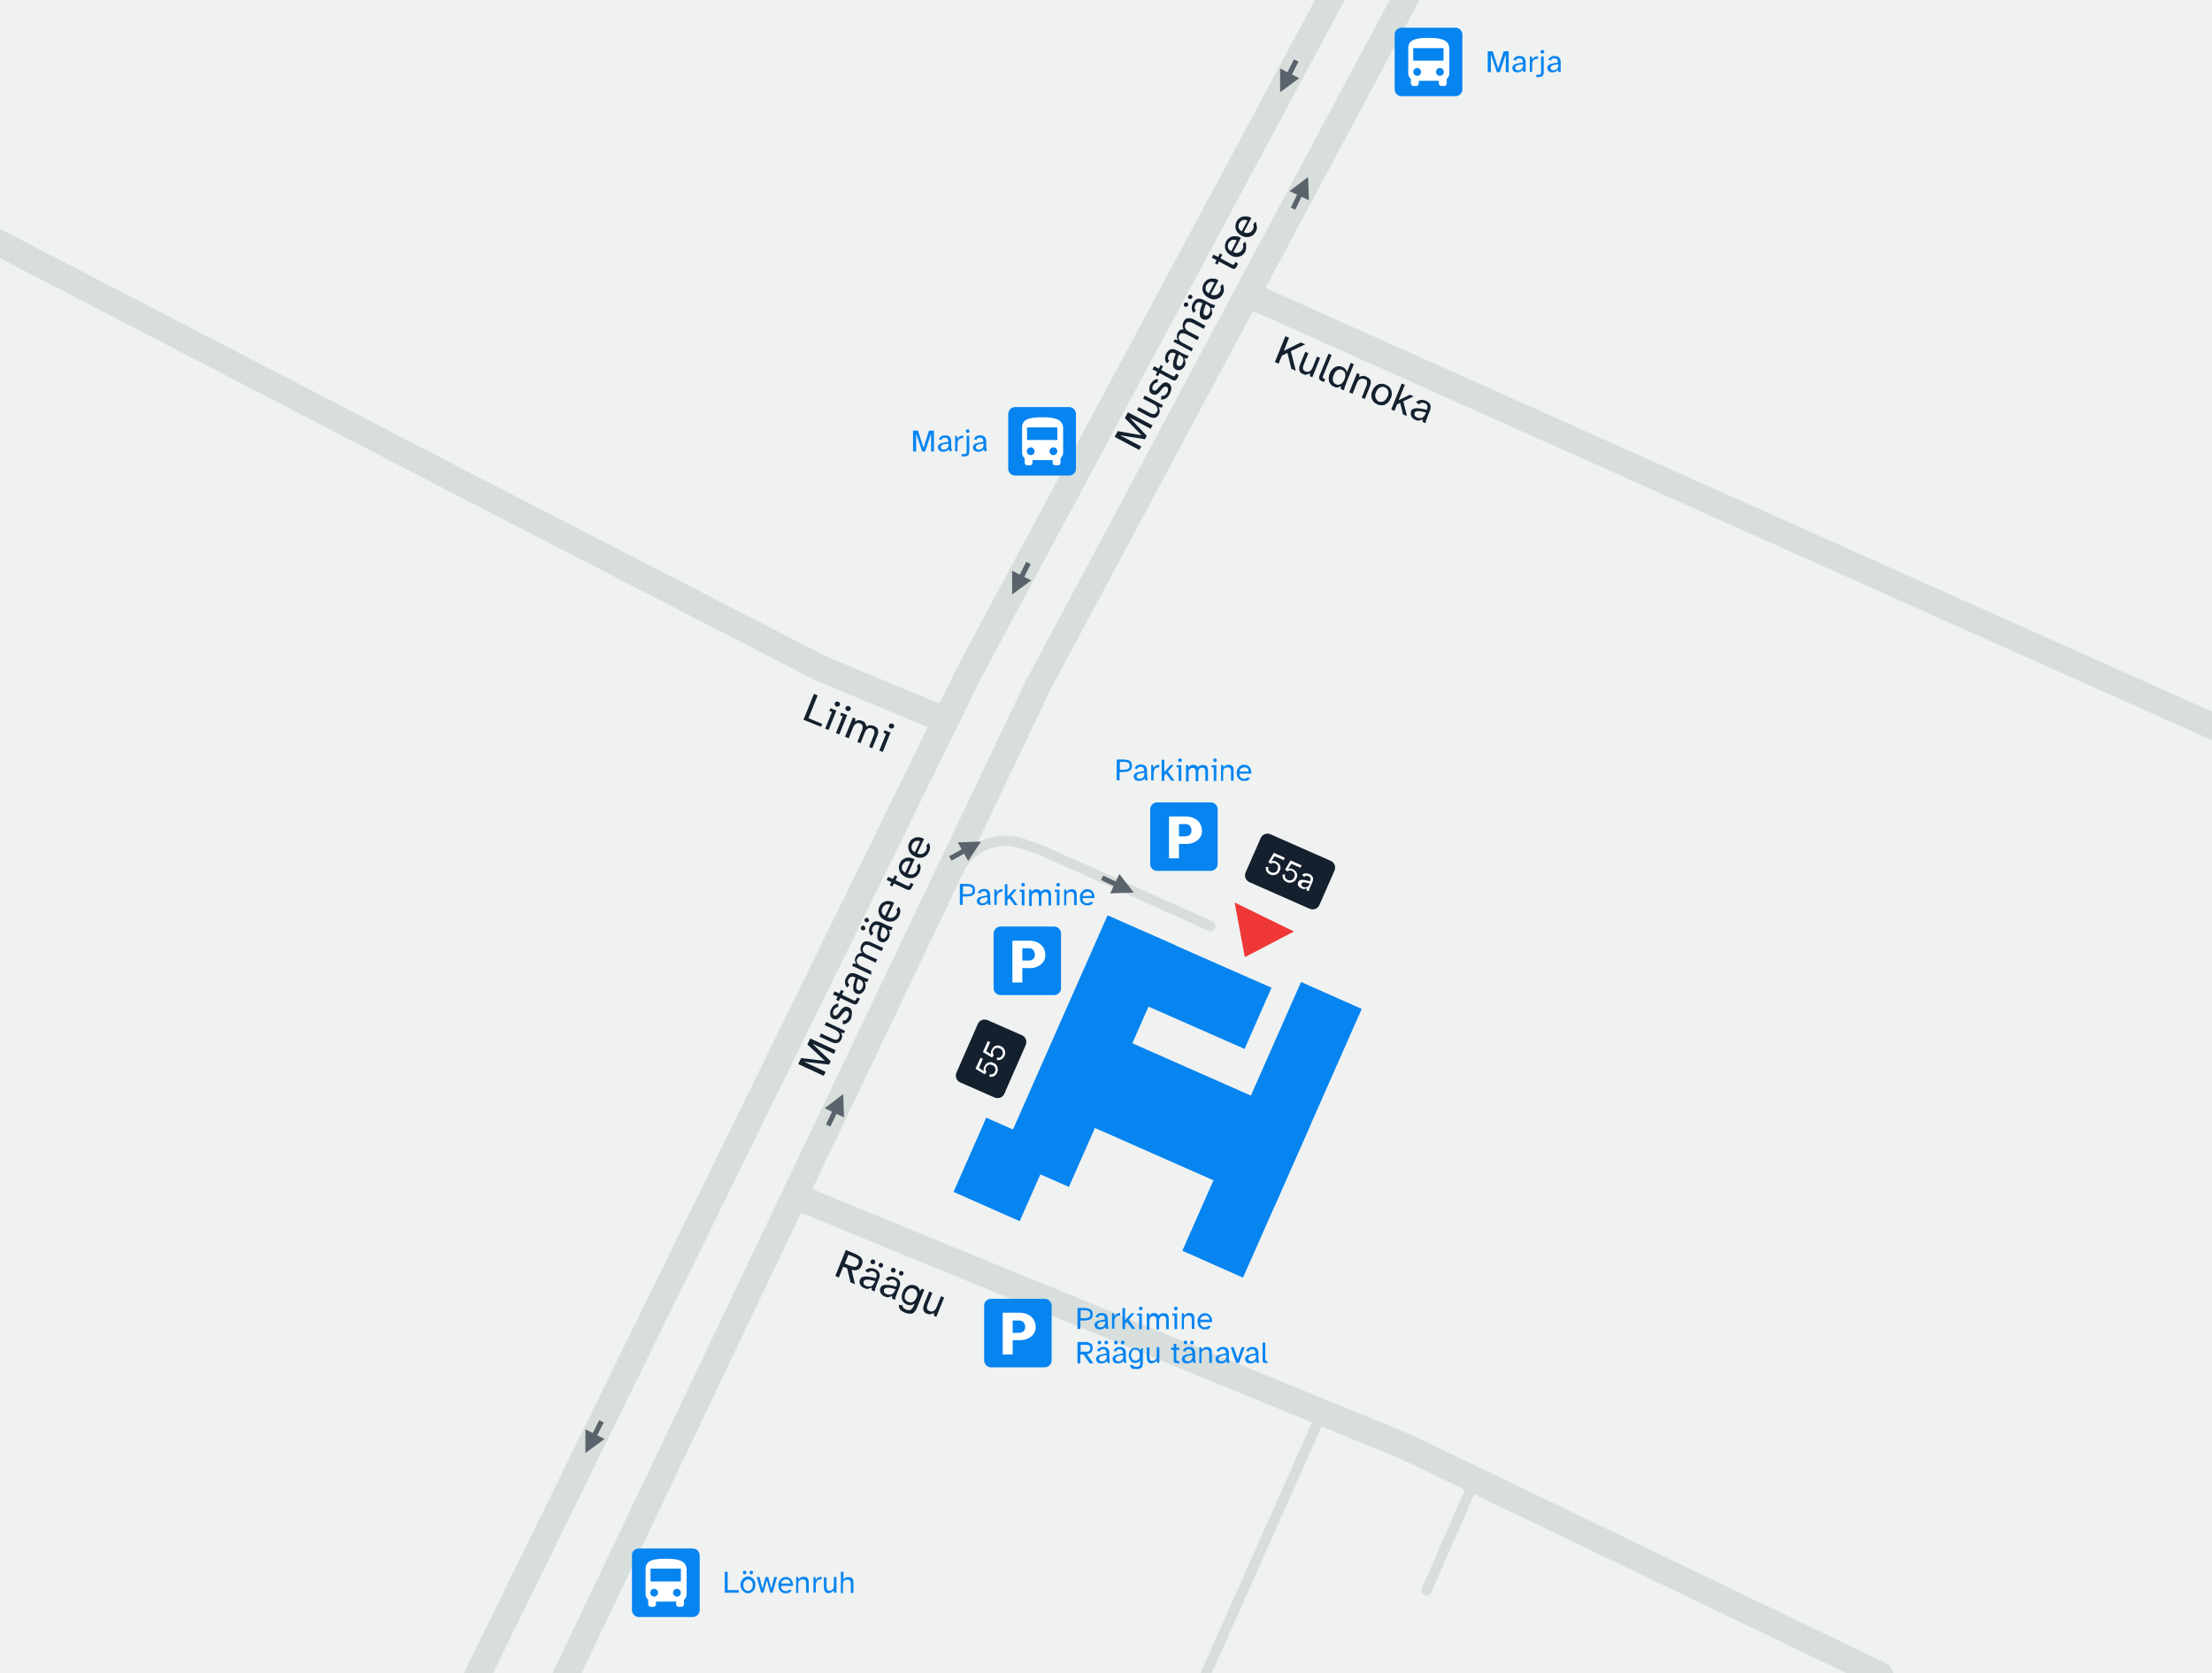 <?xml version="1.0" encoding="UTF-8"?>
<svg id="Layer_1" xmlns="http://www.w3.org/2000/svg" width="846" height="640" version="1.1" xmlns:xlink="http://www.w3.org/1999/xlink" viewBox="0 0 846 640">
  <!-- Generator: Adobe Illustrator 29.0.1, SVG Export Plug-In . SVG Version: 2.1.0 Build 192)  -->
  <defs>
    <clipPath id="clippath">
      <rect width="846" height="640" rx="10" ry="10" style="fill: none;"/>
    </clipPath>
  </defs>
  <g id="Layer_11" data-name="Layer_1">
    <path id="Rectangle_286-2" d="M0,0h846v640H0V0Z" style="fill: #eff2f1;"/>
    <g id="Group_1385">
      <g style="clip-path: url(#clippath);">
        <g id="Group_1384">
          <g id="Group_1383">
            <path id="Path_1409" d="M205.6,668.6c-.7,0-1.5-.2-2.1-.5-2.5-1.2-3.5-4.2-2.4-6.7l191.7-402h.1c0-.1,150.4-281.5,150.4-281.5,1.3-2.4,4.3-3.4,6.8-2.1,2.4,1.3,3.4,4.3,2.1,6.8l-150.5,281.3-191.6,401.9c-.8,1.7-2.6,2.8-4.5,2.8Z" style="fill: #d7dedb;"/>
            <path id="Path_1410" d="M171,669.4c-.7,0-1.5-.2-2.2-.5-2.5-1.2-3.5-4.2-2.3-6.7l199.8-407.4h0c0-.1,144.9-270.2,144.9-270.2,1.3-2.4,4.3-3.3,6.8-2,2.4,1.3,3.3,4.3,2,6.8l-144.8,270-199.7,407.2c-.9,1.8-2.7,2.8-4.5,2.8h0Z" style="fill: #d7dedb;"/>
            <path id="Path_1411" d="M719.2,645.7c-.7,0-1.5-.2-2.2-.5l-181.1-87.1-231.6-95.1c-2.6-1-3.8-4-2.7-6.5,1-2.6,4-3.8,6.5-2.7l231.9,95.1h0c0,0,181.3,87.3,181.3,87.3,2.5,1.2,3.5,4.2,2.3,6.7-.8,1.7-2.6,2.8-4.5,2.8h0Z" style="fill: #d7dedb;"/>
            <path id="Line_188" d="M545.6,610.3c-.3,0-.5,0-.8-.2-1-.4-1.5-1.6-1-2.6l18.5-42.3c.4-1,1.6-1.5,2.6-1,1,.4,1.5,1.6,1,2.6l-18.5,42.3c-.3.8-1.1,1.2-1.8,1.2Z" style="fill: #d7dedb;"/>
            <path id="Path_1412" d="M360,279.9c-.6,0-1.3-.1-1.9-.4l-46.5-19.4-129.3-66.7L-18,89.4c-2.5-1.3-3.4-4.3-2.1-6.7,1.3-2.5,4.3-3.4,6.7-2.1l200.2,103.9,129.2,66.6,46,19.2c2.5,1.1,3.8,4,2.7,6.5-.9,1.9-2.7,3.1-4.7,3.1h0Z" style="fill: #d7dedb;"/>
            <g id="Group_1374">
              <path id="Rectangle_338" d="M393.3,420.2l14.3-32.4,94,41.5-14.3,32.4-94-41.5Z" style="fill: #0684f0;"/>
              <path id="Rectangle_339" d="M428.3,380.2l10.3-23.4,47.7,21-10.3,23.4-47.7-21Z" style="fill: #0684f0;"/>
              <path id="Rectangle_340" d="M382.8,442.5l40.8-92.4,26,11.5-40.8,92.4-26-11.5Z" style="fill: #0684f0;"/>
              <path id="Rectangle_341" d="M364.7,455.9l12.5-28.4,25.3,11.2-12.5,28.4-25.3-11.2Z" style="fill: #0684f0;"/>
              <path id="Rectangle_342" d="M452.2,478.4l45.4-102.8,23.2,10.3-45.4,102.8-23.2-10.3Z" style="fill: #0684f0;"/>
            </g>
            <path id="Path_1413" d="M463,356.2c-.3,0-.6-.1-.8-.2l-64.2-28.8-7-2.5c-9-3.3-18.9.8-23,9.5l-9.2,19.8c-.5,1-1.7,1.4-2.7,1-1-.5-1.4-1.7-1-2.7l9.2-19.8c5-10.5,17-15.5,27.9-11.5l7.2,2.6,64.3,28.8c1,.5,1.5,1.6,1,2.6-.2.7-.9,1.2-1.7,1.2Z" style="fill: #d7dedb;"/>
            <path id="Line_189" d="M455.9,654.1c-.3,0-.5,0-.8-.2-1-.4-1.5-1.6-1-2.6l49.6-111.5c.4-1,1.6-1.5,2.6-1,1,.4,1.5,1.6,1,2.6l-49.6,111.5c-.3.7-1,1.2-1.8,1.2h0Z" style="fill: #d7dedb;"/>
            <path id="Line_190" d="M854.6,286.5c-.7,0-1.4-.1-2-.4L475.3,117.2c-2.5-1.1-3.6-4.1-2.5-6.6s4.1-3.6,6.6-2.5l377.3,168.9c2.5,1.1,3.6,4.1,2.5,6.6-.9,1.8-2.7,2.9-4.6,2.9h0Z" style="fill: #d7dedb;"/>
            <g id="Mustamäe_tee">
              <g style="isolation: isolate;">
                <path d="M315,411.5l-9.7-4.5,1.1-2.3,9.1,1.1-6.7-6.3,1.1-2.3,9.7,4.5-.6,1.4-8.3-3.9,7,6.7-.6,1.3-9.6-1.1,8.3,3.9-.8,1.5h0ZM321.8,397.5c-.3.6-.6,1-1,1.2s-.8.3-1.3.3-1-.2-1.5-.4l-4.6-2.1.6-1.2,4.3,2c.5.2,1,.4,1.3.4s.6-.1.8-.2c.2-.2.4-.4.5-.7.3-.6.3-1.1,0-1.6-.2-.5-.8-.9-1.5-1.3l-4-1.8.6-1.2,7.2,3.4-.4.9-1.2-.2c.3.4.4.8.5,1.2.1.2-.1.7-.3,1.3h0ZM325.5,389.6c-.2.4-.5.8-.8,1.1-.3.3-.7.6-1.1.8-.4.2-.9.3-1.3.2v-1.4c.6.1,1,0,1.3-.3s.6-.6.8-1l.3-.9c.1-.3,0-.6-.1-.8-.1-.2-.2-.4-.4-.5-.4-.2-.7-.2-1.1.1s-.6.6-.9.9l-.7.9c-.2.3-.5.6-.8.8-.3.2-.6.4-.9.4s-.7,0-1.2-.2c-.4-.2-.7-.5-.9-.9-.2-.4-.2-.9-.2-1.4s.2-1,.4-1.4c.3-.6.6-1.1,1.1-1.5s1-.6,1.6-.6v1.3c-.4,0-.8.1-1.1.4-.3.2-.5.5-.7.9s-.2.7-.2,1.1.2.6.5.8c.3.1.6.1.9-.1s.5-.5.8-.8l.6-.9c.3-.3.5-.7.8-.9.3-.3.7-.5,1-.6.4-.1.8,0,1.4.2.5.2.8.5,1,1,.2.4.3.9.2,1.4s-.1,1.4-.3,1.9h0ZM328.4,382.9c-.2.5-.4.8-.6,1s-.5.3-.8.3-.7-.2-1.2-.4l-4.4-2.1-.6,1.2-1-.5.6-1.2-1.8-.8.6-1.2,1.8.8.7-1.4,1,.5-.7,1.4,4.2,2c.4.2.6.3.8.2.2,0,.3-.2.5-.5l.3-.7,1.1.5-.5.9h0ZM330.7,378.5c-.2.5-.5.8-.8,1.1s-.7.5-1.1.6-.8,0-1.3-.2c-.6-.3-.9-.7-1.1-1.2-.1-.6-.1-1.2,0-2.1.2-.8.4-1.7.8-2.8-.6-.3-1.1-.4-1.6-.3s-.8.5-1.1,1c-.2.4-.3.8-.2,1.2.1.4.3.7.6.9l-.9,1c-.5-.5-.7-1-.8-1.6-.1-.6,0-1.3.3-1.9.5-1,1-1.6,1.7-1.9.7-.2,1.5-.1,2.5.3l1.7.8c.6.3,1.1.5,1.6.7s.9.3,1.2.4l-.5,1.1-1.1-.2c.3.4.4.8.4,1.3.1.6,0,1.2-.3,1.8h0ZM329.8,377.8c.2-.4.3-.8.3-1.2s-.1-.8-.3-1.1c-.2-.4-.6-.7-1.2-.9l-.4-.2c-.3.8-.5,1.5-.6,2-.1.6-.2,1.1-.1,1.5s.3.7.6.8c.3.2.7.2,1,0s.5-.5.7-.9h0ZM333.1,372.8l-7.2-3.4.4-.9,1.2.2c-.2-.4-.4-.8-.5-1.2s0-1,.3-1.5c.3-.6.6-.9,1-1.2.4-.2.8-.3,1.3-.3-.3-.5-.5-1-.5-1.5s.1-1,.3-1.5c.4-.8.9-1.3,1.6-1.4s1.4,0,2.2.4l4.6,2.1-.6,1.2-4.2-2c-.4-.2-.7-.3-1.1-.4-.3-.1-.7,0-1,.1s-.5.4-.8.9c-.2.5-.2,1,0,1.5.3.5.8.9,1.5,1.3l3.9,1.8-.6,1.2-4.2-2c-.4-.2-.7-.3-1.1-.4-.3-.1-.7,0-1,.1s-.5.4-.8.9c-.2.5-.2,1,0,1.5.3.5.8.9,1.5,1.3l3.9,1.8v1.4q-.1,0,0,0Z" style="fill: #14202e;"/>
              </g>
              <g style="isolation: isolate;">
                <path d="M330.9,355.4c-.1.2-.3.4-.5.4-.2.1-.4.1-.7,0-.2-.1-.4-.3-.4-.5-.1-.2-.1-.4,0-.7.1-.2.3-.4.5-.5s.4-.1.6,0,.4.3.4.5c.2.3.2.5.1.8h0ZM332.3,352.3c-.1.2-.3.4-.5.4-.2.1-.4.1-.7,0-.2-.1-.4-.3-.4-.5-.1-.2-.1-.4,0-.6s.3-.4.5-.5.4-.1.6,0,.4.3.4.5c.2.3.2.5.1.7ZM339.9,358.7c-.2.5-.5.8-.8,1.1s-.7.5-1.1.6-.8,0-1.3-.2c-.6-.3-.9-.7-1.1-1.2-.1-.6-.1-1.2,0-2.1.2-.8.4-1.7.8-2.8-.6-.3-1.1-.4-1.6-.3s-.8.5-1.1,1c-.2.4-.3.8-.2,1.2.1.4.3.7.6.9l-.9,1c-.5-.5-.7-1-.8-1.6-.1-.6,0-1.3.3-1.9.5-1,1-1.6,1.7-1.9.7-.2,1.5-.1,2.5.3l1.7.8c.6.3,1.1.5,1.6.7s.9.3,1.2.4l-.5,1.1-1.1-.2c.3.4.4.8.4,1.3.2.6,0,1.2-.3,1.8h0ZM339.1,358c.2-.4.3-.8.3-1.2s-.1-.8-.3-1.1c-.2-.4-.6-.7-1.2-.9l-.4-.2c-.3.8-.5,1.5-.6,2-.1.6-.2,1.1-.1,1.5s.3.7.6.8c.3.2.7.2,1,0,.2-.2.5-.5.7-.9h0Z" style="fill: #14202e;"/>
              </g>
              <g style="isolation: isolate;">
                <path d="M343.9,350.2c-.4.8-.8,1.3-1.4,1.7-.6.4-1.2.6-1.9.6s-1.4-.1-2.1-.5c-.8-.4-1.4-.8-1.8-1.4s-.6-1.2-.7-1.9c-.1-.7.1-1.3.4-2,.3-.6.6-1,1-1.3s.9-.5,1.4-.7c.5-.1,1-.1,1.6,0s1.1.3,1.6.6l-2.6,5.5c.6.3,1.1.3,1.6.3.5-.1.8-.3,1.1-.5.3-.3.5-.6.7-.8.2-.4.3-.8.3-1.1s-.1-.6-.2-.9l.9-1c.3.5.5,1,.5,1.6.1.5-.1,1.1-.4,1.8h0ZM338.5,350.3l2-4.2c-.3-.2-.7-.2-1.1-.2s-.8.1-1.1.4c-.3.2-.6.5-.8,1-.2.4-.3.7-.3,1.1s.1.7.3,1.1c.2.3.5.6,1,.8h0ZM348.9,339.1c-.2.5-.4.8-.6,1s-.5.3-.8.3-.7-.2-1.2-.4l-4.4-2.1-.6,1.2-1-.5.6-1.2-1.8-.8.6-1.2,1.8.8.7-1.4,1,.5-.7,1.4,4.2,2c.4.2.6.3.8.2.2,0,.3-.2.5-.5l.3-.7,1.1.5-.5.9h0ZM351.7,333.6c-.4.8-.8,1.3-1.4,1.7-.6.4-1.2.6-1.9.6s-1.4-.1-2.1-.5c-.8-.4-1.3-.8-1.8-1.4-.4-.6-.6-1.2-.7-1.9s.1-1.3.4-2c.3-.6.6-1,1-1.3s.9-.5,1.4-.7c.5-.1,1-.1,1.6,0,.5.1,1.1.3,1.6.6l-2.6,5.5c.6.3,1.1.3,1.6.3s.8-.3,1.1-.5.5-.6.7-.8c.2-.4.3-.8.3-1.1s-.1-.6-.2-.9l.9-1c.3.5.5,1,.5,1.6s-.1,1.1-.4,1.8h0ZM346.2,333.8l2-4.2c-.3-.2-.7-.2-1.1-.2s-.8.1-1.1.4c-.3.2-.6.5-.8,1-.2.4-.3.7-.3,1.1s.1.7.3,1.1c.2.2.6.5,1,.8h0ZM355.3,325.8c-.4.8-.8,1.3-1.4,1.7-.6.4-1.2.6-1.9.6s-1.4-.1-2.1-.5c-.8-.4-1.4-.8-1.8-1.4s-.6-1.2-.7-1.9c-.1-.7.1-1.3.4-2,.3-.6.6-1,1-1.3s.9-.5,1.4-.7c.5-.1,1-.1,1.6,0s1.1.3,1.6.6l-2.6,5.5c.6.3,1.1.3,1.6.3.5-.1.8-.3,1.1-.5.3-.3.5-.6.7-.8.2-.4.3-.8.3-1.1s-.1-.6-.2-.9l.9-1c.3.5.5,1,.5,1.6s-.1,1.1-.4,1.8h0ZM349.9,326l2-4.2c-.3-.2-.7-.2-1.1-.2s-.8.1-1.1.4c-.3.2-.6.5-.8,1-.2.4-.3.7-.3,1.1s.1.7.3,1.1c.2.2.5.5,1,.8h0Z" style="fill: #14202e;"/>
              </g>
            </g>
            <g id="Mustamäe_tee-2">
              <g style="isolation: isolate;">
                <path d="M435.7,172.1l-9.4-5,1.2-2.2,9.1,1.6-6.4-6.6,1.2-2.2,9.4,5-.7,1.3-8.1-4.3,6.6,7-.7,1.3-9.5-1.5,8.1,4.3-.8,1.3h0ZM443.2,158.5c-.3.5-.6.9-1,1.1-.4.2-.9.3-1.3.2-.5-.1-1-.2-1.5-.5l-4.5-2.4.6-1.2,4.2,2.2c.5.3,1,.4,1.3.5.3,0,.6,0,.9-.2.2-.2.4-.4.6-.7.3-.6.3-1.1.1-1.6-.2-.5-.7-1-1.5-1.4l-3.9-2,.6-1.2,7,3.7-.5.9-1.2-.2c.2.4.4.8.4,1.3.1.4,0,.9-.3,1.5h0ZM447.3,150.8c-.2.4-.5.8-.8,1.1s-.7.6-1.1.7c-.4.2-.9.2-1.4.2l.2-1.4c.5.1.9,0,1.3-.2.4-.3.7-.6.9-1,.2-.3.2-.6.3-.9v-.8c-.1-.2-.2-.4-.4-.5-.4-.2-.7-.2-1.1,0-.3.2-.6.5-.9.9l-.7.9c-.3.3-.5.6-.8.8s-.6.4-1,.4-.7,0-1.2-.3c-.4-.2-.7-.5-.9-1-.1-.4-.2-.9-.1-1.4s.2-1,.5-1.4c.3-.6.7-1,1.2-1.4s1-.5,1.6-.5l-.2,1.3c-.3,0-.7.1-1,.3s-.5.5-.7.8c-.2.4-.3.7-.3,1.1s.2.6.5.8.6.2.9,0,.5-.4.8-.8l.7-.8.9-.9c.3-.3.7-.4,1.1-.5s.8,0,1.3.3c.4.2.7.6.9,1,.2.4.2.9.2,1.4-.3.8-.4,1.3-.7,1.8h0ZM450.5,144.3c-.2.4-.5.8-.7,1s-.5.3-.8.2c-.3,0-.7-.2-1.2-.5l-4.3-2.3-.6,1.2-.9-.5.6-1.2-1.8-.9.6-1.2,1.8.9.7-1.4.9.5-.7,1.4,4.1,2.2c.4.2.6.3.8.3s.3-.2.5-.5l.3-.6,1,.6-.3.8ZM453.1,140c-.2.4-.5.8-.9,1.1s-.7.5-1.2.5-.8,0-1.3-.3c-.6-.3-.9-.7-1-1.3s-.1-1.2.1-2,.5-1.7.9-2.7c-.6-.3-1.1-.5-1.6-.4s-.8.4-1.1,1c-.2.4-.3.8-.3,1.2.1.4.2.7.5.9l-.9,1c-.4-.5-.7-1-.7-1.7s.1-1.3.4-1.9c.5-1,1.1-1.6,1.8-1.8.7-.2,1.5,0,2.5.5l1.6.9c.6.3,1.1.6,1.5.7.4.2.9.3,1.2.4l-.6,1.1-1.1-.2c.2.4.4.8.4,1.3.2.5.1,1.1-.2,1.7h0ZM452.2,139.2c.2-.4.3-.8.4-1.2,0-.4,0-.8-.2-1.2s-.6-.7-1.1-1l-.4-.2c-.3.8-.5,1.4-.7,2s-.2,1.1-.2,1.5.2.7.5.8c.3.2.7.2,1,.1s.5-.4.7-.8h0ZM455.8,134.4l-7-3.7.5-.9,1.2.3c-.2-.4-.4-.8-.4-1.3s.1-1,.3-1.5c.3-.5.6-.9,1-1.1s.8-.3,1.3-.2c-.3-.5-.4-1-.4-1.5s.2-1,.4-1.5c.4-.8,1-1.3,1.7-1.3s1.4,0,2.2.5l4.4,2.4-.6,1.2-4.1-2.2c-.4-.2-.7-.3-1.1-.4-.3,0-.7,0-1,0s-.6.4-.8.8c-.3.5-.3,1-.1,1.5.2.5.7,1,1.5,1.4l3.8,2-.6,1.2-4.1-2.2c-.4-.2-.7-.3-1.1-.4s-.7,0-1,0-.6.4-.8.8c-.3.5-.3,1-.1,1.5.2.5.7,1,1.5,1.4l3.8,2-.4,1.2h0Z" style="fill: #14202e;"/>
              </g>
              <g style="isolation: isolate;">
                <path d="M454.4,116.9c-.1.2-.3.3-.5.4s-.4,0-.7,0c-.2,0-.3-.3-.4-.5s0-.4.1-.7c.1-.2.3-.4.5-.4.2,0,.4,0,.6,0s.3.3.4.5c.2.2.1.5,0,.7ZM456,113.9c-.1.2-.3.3-.5.4s-.4,0-.7,0c-.2,0-.3-.3-.4-.5s0-.4.1-.6.3-.4.5-.4c.2,0,.4,0,.6,0s.3.3.4.5.1.4,0,.6ZM463.3,120.7c-.2.4-.5.8-.9,1.1-.4.3-.7.5-1.2.5-.4,0-.8,0-1.3-.3-.6-.3-.9-.7-1-1.3-.1-.6-.1-1.2.1-2s.5-1.7.9-2.7c-.6-.3-1.1-.5-1.6-.4s-.8.4-1.1,1c-.2.4-.3.8-.3,1.2s.2.7.5.9l-.9,1c-.4-.5-.7-1-.7-1.7s.1-1.3.4-1.9c.5-1,1.1-1.6,1.8-1.8.7-.2,1.5,0,2.5.5l1.6.9c.6.3,1.1.6,1.5.7s.9.3,1.2.4l-.6,1.1-1.1-.2c.2.4.4.8.4,1.3.3.5.1,1-.2,1.7h0ZM462.5,119.9c.2-.4.3-.8.4-1.2,0-.4,0-.8-.2-1.2-.2-.4-.6-.7-1.1-1l-.4-.2c-.3.8-.5,1.4-.7,2s-.2,1.1-.2,1.5.2.7.5.8c.3.2.7.2,1,0,.2,0,.5-.4.7-.8h0Z" style="fill: #14202e;"/>
              </g>
              <g style="isolation: isolate;">
                <path d="M467.7,112.4c-.4.7-.9,1.3-1.5,1.6-.6.3-1.2.5-1.9.5s-1.4-.2-2.1-.6-1.3-.9-1.7-1.5c-.4-.6-.6-1.2-.6-1.9s.1-1.3.5-2c.3-.6.7-1,1.1-1.3s.9-.5,1.4-.6,1,0,1.6,0c.5,0,1,.3,1.5.6l-2.9,5.4c.6.3,1.1.4,1.6.3s.9-.2,1.2-.5c.3-.3.5-.5.7-.8.2-.4.3-.8.3-1.1s0-.6-.2-.9l.9-1c.3.5.4,1,.4,1.6.2.8.1,1.4-.3,2.1ZM462.3,112.2l2.2-4.1c-.3-.2-.7-.3-1.1-.3s-.8,0-1.1.3-.6.5-.9.9c-.2.3-.3.7-.3,1.1s0,.7.2,1.1.5.7,1,1h0ZM473.2,101.6c-.2.4-.5.8-.7,1s-.5.3-.8.2c-.3,0-.7-.2-1.2-.5l-4.3-2.3-.6,1.2-.9-.5.6-1.2-1.8-.9.6-1.2,1.8.9.7-1.4.9.5-.7,1.4,4.1,2.2c.4.2.6.3.8.3s.3-.2.5-.5l.3-.6,1,.6-.3.8ZM476.3,96.2c-.4.7-.9,1.3-1.5,1.6-.6.3-1.2.5-1.9.5s-1.4-.2-2.1-.6-1.3-.9-1.7-1.5c-.4-.6-.6-1.2-.6-1.9s.1-1.3.5-2c.3-.6.7-1,1.1-1.3s.9-.5,1.4-.6,1,0,1.6,0c.5,0,1,.3,1.5.6l-2.9,5.4c.6.3,1.1.4,1.6.3s.9-.2,1.2-.5c.3-.3.5-.5.7-.8.2-.4.3-.8.3-1.1s0-.6-.2-.9l.9-1c.3.5.4,1,.4,1.6s0,1.5-.3,2.1ZM470.9,96.1l2.1-4.1c-.3-.2-.7-.3-1.1-.3s-.8,0-1.1.3c-.4.2-.6.5-.9.9-.2.3-.3.7-.3,1.1s0,.7.2,1.1.6.7,1.1,1ZM480.3,88.6c-.4.7-.9,1.3-1.5,1.6-.6.3-1.2.5-1.9.5s-1.4-.2-2.1-.6-1.3-.9-1.7-1.5c-.4-.6-.6-1.2-.6-1.9s.1-1.3.5-2c.3-.6.7-1,1.1-1.3s.9-.5,1.4-.6,1,0,1.6,0c.5,0,1,.3,1.5.6l-2.9,5.4c.6.3,1.1.4,1.6.3s.9-.2,1.2-.5c.3-.3.5-.5.7-.8.2-.4.3-.8.3-1.1s0-.6-.2-.9l.9-1c.3.5.4,1,.4,1.6.3.8.1,1.4-.3,2.1ZM474.9,88.5l2.2-4.1c-.3-.2-.7-.3-1.1-.3s-.8,0-1.1.3c-.4.2-.6.5-.9.9-.2.3-.3.7-.3,1.1s0,.7.2,1.1.6.7,1,1h0Z" style="fill: #14202e;"/>
              </g>
            </g>
            <g id="Räägu">
              <g style="isolation: isolate;">
                <path d="M319.5,488l4-9.9,3.1,1.3c.8.3,1.5.7,2.1,1.1s.9.9,1.1,1.4c.2.6.1,1.2-.2,2-.2.4-.4.8-.7,1.2-.3.3-.7.5-1.2.7-.5.1-1.2.1-2-.1l1.3,5.5-1.7-.7-1.3-5.4-1.5-.6-1.7,4.2-1.3-.7h0ZM323.1,483.3l1.9.8c.5.2.9.3,1.4.4.4.1.8.1,1.1-.1.3-.1.6-.5.8-1,.2-.5.2-.9.1-1.3s-.4-.6-.7-.8-.8-.4-1.3-.6l-1.9-.8-1.4,3.4ZM330.6,492.7c-.5-.2-.9-.4-1.2-.8-.3-.3-.5-.7-.6-1.1s-.1-.8.1-1.3c.2-.6.6-1,1.2-1.1.5-.2,1.2-.2,2.1-.1.8.1,1.8.3,2.8.6.3-.6.3-1.1.2-1.6-.1-.4-.5-.8-1.1-1-.4-.2-.8-.2-1.2-.1s-.7.3-.9.6l-1.1-.8c.4-.5,1-.8,1.6-.9s1.3,0,1.9.2c1,.4,1.7,1,1.9,1.6.3.7.2,1.5-.2,2.5l-.7,1.7c-.2.6-.4,1.2-.6,1.6-.1.5-.2.9-.3,1.3l-1.1-.5v-1.1c-.3.3-.7.4-1.2.5-.4.2-1,.1-1.6-.2h0ZM331.3,491.9c.4.2.8.2,1.2.2s.8-.1,1.1-.4c.4-.2.6-.7.9-1.2l.2-.5c-.8-.2-1.5-.4-2.1-.5s-1.1-.1-1.5,0-.6.3-.8.6c-.1.3-.1.7,0,1,.2.3.5.6,1,.8h0ZM333.5,483.5c-.2-.1-.4-.2-.5-.5-.1-.2-.1-.4,0-.7.1-.2.2-.4.5-.5.2-.1.4-.1.7,0,.2.1.4.2.5.5.1.2.1.4,0,.7-.1.2-.2.4-.5.5s-.5.1-.7,0ZM336.6,484.8c-.2-.1-.4-.2-.5-.5-.1-.2-.1-.4,0-.7.1-.2.2-.4.5-.5.2-.1.4-.1.6,0s.4.2.5.5c.1.2.1.4,0,.7-.1.2-.2.4-.5.5-.2.1-.4.1-.6,0Z" style="fill: #14202e;"/>
              </g>
              <g style="isolation: isolate;">
                <path d="M338.4,495.9c-.5-.2-.9-.4-1.2-.8-.3-.3-.5-.7-.6-1.1s-.1-.8.1-1.3c.2-.6.6-1,1.2-1.1.5-.2,1.2-.2,2.1-.1.8.1,1.8.3,2.8.6.3-.6.3-1.1.2-1.6-.1-.4-.5-.8-1.1-1-.4-.2-.8-.2-1.2-.1s-.7.3-.9.6l-1.1-.8c.4-.5,1-.8,1.6-.9s1.3,0,1.9.2c1,.4,1.7,1,1.9,1.6.3.7.2,1.5-.2,2.5l-.7,1.7c-.2.6-.4,1.2-.6,1.6-.1.5-.2.9-.3,1.3l-1.1-.5v-1.1c-.3.3-.7.4-1.2.5-.4.2-1,.1-1.6-.2h0ZM339.1,495c.4.2.8.2,1.2.2s.8-.1,1.1-.4c.4-.2.6-.6.9-1.2l.2-.5c-.8-.2-1.5-.4-2.1-.5s-1.1-.1-1.5,0-.6.3-.8.6c-.1.3-.1.7,0,1,.2.4.5.6,1,.8h0ZM341.3,486.7c-.2-.1-.4-.2-.5-.5-.1-.2-.1-.4,0-.7.1-.2.2-.4.5-.5.2-.1.4-.1.7,0,.2.1.4.2.5.5.1.2.1.4,0,.7-.1.2-.2.4-.5.5s-.5.1-.7,0ZM344.4,487.9c-.2-.1-.4-.2-.5-.5-.1-.2-.1-.4,0-.7s.2-.4.5-.5c.2-.1.4-.1.6,0s.4.2.5.5.1.4,0,.6-.2.4-.5.5-.4.2-.6.1Z" style="fill: #14202e;"/>
              </g>
              <g style="isolation: isolate;">
                <path d="M345.9,502c-.4-.2-.8-.4-1.1-.6-.3-.3-.6-.6-.8-1-.2-.4-.3-.8-.2-1.3l1.4.2c0,.4.1.8.4,1,.3.3.5.4.9.6.8.3,1.4.3,1.8.1.4-.3.8-.7,1.1-1.4l.4-1c-.4.3-.8.5-1.3.6s-1,0-1.6-.2c-.5-.2-1-.6-1.4-1-.4-.5-.6-1-.6-1.7-.1-.7.1-1.4.4-2.2.3-.8.7-1.4,1.3-1.8.5-.4,1.1-.7,1.7-.8.6-.1,1.2,0,1.7.2.6.2,1,.5,1.3.9s.5.8.5,1.3l.8-1,.9.4-2.7,6.7c-.5,1.2-1.1,2-1.8,2.4-1,.2-1.9.1-3.1-.4h0ZM347.4,498c.4.2.8.2,1.1.2.4-.1.7-.2,1.1-.5.3-.3.7-.8.9-1.4.3-.6.4-1.2.3-1.6,0-.5-.2-.8-.4-1.1-.2-.3-.5-.5-.9-.7-.6-.2-1.2-.2-1.8.1s-1,.9-1.4,1.7c-.3.8-.4,1.6-.2,2.2.3.4.7.9,1.3,1.1h0ZM354.6,502.5c-.6-.2-1-.5-1.2-.9s-.4-.8-.3-1.3.1-1,.4-1.6l1.9-4.7,1.2.5-1.8,4.4c-.2.5-.3,1-.3,1.3s.1.6.3.8.4.4.7.5c.6.2,1.1.2,1.6-.1.5-.3.9-.8,1.2-1.6l1.6-4,1.2.5-3,7.4-.9-.4v-1.2c-.3.3-.7.5-1.1.5-.4.2-.9.1-1.5-.1h0Z" style="fill: #14202e;"/>
              </g>
            </g>
            <g id="Kuldnoka">
              <g style="isolation: isolate;">
                <path d="M487.6,138.5l4-9.9,1.4.6-2,5,6.5-3.2,1.7.7-5.5,2.6,1.9,7.5-1.7-.7-1.5-6.1-2.1,1-1.3,3.1-1.4-.6h0Z" style="fill: #14202e;"/>
              </g>
              <g style="isolation: isolate;">
                <path d="M498.4,143.1c-.6-.2-1-.5-1.2-.9s-.4-.8-.3-1.3c0-.5.1-1,.4-1.6l1.9-4.7,1.2.5-1.8,4.4c-.2.5-.3,1-.3,1.3s.1.6.3.8c.2.2.4.4.7.5.6.2,1.1.2,1.6-.1s.9-.8,1.2-1.6l1.6-4,1.2.5-3,7.4-.9-.4v-1.2c-.3.3-.7.5-1.1.5-.4.3-.9.2-1.5-.1h0ZM505.8,145.9c-.5-.2-.8-.4-1-.6-.2-.2-.3-.4-.3-.8s.1-.7.3-1.2l3.3-8,1.2.5-3.2,7.8c-.2.4-.2.6-.2.8s.2.3.6.5h.3c0,.1-.4,1.2-.4,1.2l-.6-.2h0ZM510.2,147.9c-.6-.2-1-.6-1.4-1.1s-.6-1.1-.6-1.8c-.1-.7.1-1.4.4-2.2s.8-1.4,1.3-1.9c.5-.4,1.1-.7,1.7-.8.6-.1,1.2,0,1.7.2.6.2,1,.6,1.3.9.3.4.5.8.5,1.3l1.5-3.7,1.2.5-2.9,7.1c0,.2-.2.6-.4,1.1s-.3,1.1-.5,1.8l-1.2-.5v-1.2c-.3.3-.7.5-1.2.6-.2.1-.8,0-1.4-.3h0ZM511,147c.6.3,1.2.2,1.8-.1.6-.3,1-.9,1.4-1.8.4-.9.4-1.6.3-2.3-.2-.6-.6-1.1-1.2-1.3-.6-.3-1.2-.2-1.8.1s-1,.9-1.4,1.8c-.4.9-.4,1.6-.3,2.3.2.6.6,1.1,1.2,1.3h0Z" style="fill: #14202e;"/>
              </g>
              <g style="isolation: isolate;">
                <path d="M516,150.1l3-7.4.9.4v1.2c.2-.3.7-.4,1.1-.5.5-.1,1,0,1.6.3.9.4,1.4.9,1.6,1.5.2.7,0,1.4-.3,2.3l-1.9,4.7-1.2-.5,1.7-4.3c.2-.4.3-.7.3-1.1s0-.7,0-1-.5-.5-.9-.7c-.6-.2-1.2-.2-1.7,0s-.9.8-1.3,1.6l-1.6,4-1.2-.5Z" style="fill: #14202e;"/>
              </g>
              <g style="isolation: isolate;">
                <path d="M526.9,154.7c-.4-.2-.8-.4-1.2-.7s-.6-.7-.9-1.2c-.2-.4-.3-1-.3-1.5s0-1.2.4-1.8c.3-.7.6-1.2,1-1.6.4-.4.8-.7,1.3-.9s.9-.2,1.4-.2.9.1,1.3.3c.4.2.8.4,1.2.7s.6.7.9,1.2c.2.4.3,1,.3,1.5s0,1.2-.4,1.8c-.3.7-.6,1.2-1,1.6-.4.4-.8.7-1.3.9s-.9.2-1.4.2-.9-.1-1.3-.3ZM527.3,153.6c.4.1.7.2,1.2.1s.8-.2,1.2-.6c.4-.3.7-.8,1-1.4.3-.6.4-1.2.3-1.7,0-.5-.2-.9-.5-1.2s-.6-.6-.9-.7c-.3-.1-.7-.2-1.1-.1s-.8.2-1.2.5-.7.8-1,1.4c-.3.6-.4,1.2-.3,1.7,0,.5.2.9.5,1.2.2.4.5.7.8.8ZM532.1,156.6l4-9.9,1.2.5-2.4,5.9,4.3-2.1,1.5.6-4,1.9,1.4,5.6-1.5-.6-1.1-4.4-1.2.6-1,2.5-1.2-.6ZM541.4,160.6c-.5-.2-.9-.4-1.2-.8-.3-.3-.5-.7-.6-1.1,0-.4,0-.8,0-1.3.2-.6.6-1,1.2-1.1.5-.2,1.2-.2,2.1-.1.8.1,1.8.3,2.8.6.3-.6.3-1.1.2-1.6,0-.4-.5-.8-1.1-1-.4-.2-.8-.2-1.2-.1-.4.1-.7.3-.9.6l-1.1-.8c.4-.5,1-.8,1.6-.9s1.3,0,1.9.2c1,.4,1.7,1,1.9,1.6.3.7.2,1.5-.2,2.5l-.7,1.7c-.2.6-.4,1.2-.6,1.6s-.2.9-.3,1.3l-1.1-.5v-1.1c-.3.3-.7.4-1.2.5-.4.2-1,.1-1.6-.2h0ZM542,159.7c.4.2.8.2,1.2.2s.8-.1,1.1-.4c.4-.2.6-.7.9-1.2l.2-.5c-.8-.2-1.5-.4-2.1-.5s-1.1-.1-1.5,0-.6.3-.8.6c0,.3,0,.7,0,1,.3.4.6.6,1,.8h0Z" style="fill: #14202e;"/>
              </g>
            </g>
            <g id="Liimi">
              <g style="isolation: isolate;">
                <path d="M307.3,275.3l4-9.9,1.4.6-3.5,8.7,5.3,2.2-.5,1.1-6.7-2.7h0Z" style="fill: #14202e;"/>
              </g>
              <g style="isolation: isolate;">
                <path d="M315.6,278.7l2.6-6.4-1-.4.4-1,2.3.9-3,7.4-1.3-.5ZM319.8,270.2c-.2-.1-.4-.3-.5-.5-.1-.3-.1-.5,0-.8s.3-.4.5-.5c.3-.1.5-.1.8,0s.4.3.6.5c.1.3.1.5,0,.8s-.3.4-.5.5c-.4.1-.7.1-.9,0ZM319.7,280.4l2.6-6.4-1-.4.4-1,2.3.9-3,7.4-1.3-.5ZM323.9,271.9c-.2-.1-.4-.3-.5-.5-.1-.3-.1-.5,0-.8s.3-.4.5-.5.5-.1.8,0,.4.3.6.5c.1.3.1.5,0,.8s-.3.4-.5.5c-.4.1-.7.1-.9,0ZM323.2,281.8l3-7.4.9.4v1.2c.2-.3.7-.4,1.1-.5.5-.1,1,0,1.5.2.6.2,1,.5,1.2.9.3.4.4.8.4,1.3.5-.3,1-.5,1.5-.5s1,.1,1.5.3c.8.3,1.4.9,1.5,1.5.2.7.1,1.4-.3,2.3l-1.9,4.7-1.2-.5,1.7-4.3c.2-.4.3-.7.3-1.1.1-.4,0-.7-.1-1s-.4-.5-.9-.7-1-.2-1.5.1c-.5.3-.9.8-1.2,1.6l-1.6,4-1.2-.5,1.7-4.3c.2-.4.3-.7.3-1.1.1-.4,0-.7-.1-1s-.4-.5-.9-.7-1-.2-1.5.1-.9.8-1.2,1.6l-1.6,4-1.4-.6h0ZM336.3,287.1l2.6-6.4-1-.4.4-1,2.3.9-3,7.4-1.3-.5ZM340.5,278.6c-.2-.1-.4-.3-.5-.5-.1-.3-.1-.5,0-.8s.3-.4.5-.5c.3-.1.5-.1.8,0s.4.3.6.5c.1.3.1.5,0,.8s-.3.4-.5.5c-.4.1-.7.1-.9,0Z" style="fill: #14202e;"/>
              </g>
            </g>
            <g id="Group_373-2">
              <path id="Rectangle_118-2" d="M244.3,592.3h20.7c1.4,0,2.6,1.2,2.6,2.6v21c0,1.4-1.2,2.6-2.6,2.6h-20.7c-1.4,0-2.6-1.2-2.6-2.6v-21c0-1.5,1.1-2.6,2.6-2.6Z" style="fill: #0684f0;"/>
              <g id="bus-2">
                <g id="Group_370-2">
                  <path id="Path_725-2" d="M254.6,596.2c-4.3,0-7.7.5-7.7,3.9v9.7c0,.8.4,1.6,1,2.1v1.7c0,.5.4,1,1,1h1c.5,0,1-.4,1-1v-1h7.7v1c0,.5.4,1,1,1h1c.5,0,1-.4,1-1v-1.7c.6-.5,1-1.3,1-2.1v-9.7c-.3-3.4-3.7-3.9-8-3.9ZM250.2,610.7c-.8,0-1.5-.7-1.5-1.5s.7-1.5,1.5-1.5,1.5.7,1.5,1.5-.7,1.5-1.5,1.5ZM258.9,610.7c-.8,0-1.5-.7-1.5-1.5s.7-1.5,1.5-1.5,1.5.7,1.5,1.5-.6,1.5-1.5,1.5ZM260.4,604.9h-11.6v-4.9h11.6v4.9Z" style="fill: #fff;"/>
                </g>
              </g>
            </g>
            <g id="Group_373-2-2">
              <path id="Rectangle_118-2-2" d="M388.2,155.7h20.7c1.4,0,2.6,1.2,2.6,2.6v21c0,1.4-1.2,2.6-2.6,2.6h-20.7c-1.4,0-2.6-1.2-2.6-2.6v-21c.1-1.4,1.2-2.6,2.6-2.6Z" style="fill: #0684f0;"/>
              <g id="bus-2-2">
                <g id="Group_370-2-2">
                  <path id="Path_725-2-2" d="M398.6,159.6c-4.3,0-7.7.5-7.7,3.9v9.7c0,.8.4,1.6,1,2.1v1.7c0,.5.4,1,1,1h1c.5,0,1-.4,1-1v-1h7.7v1c0,.5.4,1,1,1h1c.5,0,1-.4,1-1v-1.7c.6-.5,1-1.3,1-2.1v-9.7c-.3-3.4-3.8-3.9-8-3.9ZM394.2,174.1c-.8,0-1.5-.7-1.5-1.5s.7-1.5,1.5-1.5,1.5.7,1.5,1.5-.7,1.5-1.5,1.5ZM402.9,174.1c-.8,0-1.5-.6-1.5-1.5s.7-1.5,1.5-1.5,1.5.7,1.5,1.5-.7,1.5-1.5,1.5ZM404.4,168.3h-11.6v-4.8h11.6v4.8Z" style="fill: #fff;"/>
                </g>
              </g>
            </g>
            <g id="Group_373-2-3">
              <path id="Rectangle_118-2-3" d="M536,10.6h20.7c1.4,0,2.6,1.2,2.6,2.6v21c0,1.4-1.2,2.6-2.6,2.6h-20.7c-1.4,0-2.6-1.2-2.6-2.6V13.2c0-1.4,1.2-2.6,2.6-2.6Z" style="fill: #0684f0;"/>
              <g id="bus-2-3">
                <g id="Group_370-2-3">
                  <path id="Path_725-2-3" d="M546.3,14.5c-4.3,0-7.7.5-7.7,3.9v9.7c0,.8.4,1.6,1,2.1v1.7c0,.5.4,1,1,1h1c.5,0,1-.4,1-1v-1h7.7v1c0,.5.4,1,1,1h1c.5,0,1-.4,1-1v-1.7c.6-.5,1-1.3,1-2.1v-9.7c-.2-3.4-3.7-3.9-8-3.9ZM542,29c-.8,0-1.5-.7-1.5-1.5s.7-1.5,1.5-1.5,1.5.7,1.5,1.5c0,.9-.7,1.5-1.5,1.5ZM550.7,29c-.8,0-1.5-.7-1.5-1.5s.6-1.5,1.5-1.5,1.5.7,1.5,1.5c0,.9-.7,1.5-1.5,1.5ZM552.1,23.2h-11.6v-4.8h11.6v4.8Z" style="fill: #fff;"/>
                </g>
              </g>
            </g>
            <g id="Löwenruh" style="isolation: isolate;">
              <path d="M277.2,609.2v-8h1.1v7h4.3v1h-5.4ZM286.1,609.4c-.3,0-.7,0-1-.2s-.6-.3-.9-.6-.5-.6-.7-1-.3-.9-.3-1.4.1-1,.3-1.4c.2-.4.4-.7.7-1s.6-.4.9-.6.7-.2,1-.2.7,0,1,.2.6.3.9.6.5.6.7,1,.2.9.2,1.4-.1,1-.2,1.4c-.2.4-.4.7-.7,1-.3.3-.6.4-.9.6s-.7.2-1,.2ZM284.8,602.2c-.2,0-.3,0-.5-.2-.1,0-.2-.3-.2-.5s.1-.3.2-.5.3-.2.5-.2.3,0,.5.2.2.3.2.5-.1.3-.2.5c-.2,0-.3.2-.5.2ZM286.1,608.5c.3,0,.6,0,.8-.2.3-.2.5-.4.7-.7s.3-.7.3-1.3-.1-.9-.3-1.3c-.2-.3-.4-.6-.7-.7s-.6-.2-.8-.2c-.3,0-.6,0-.8.2s-.5.4-.7.7-.3.7-.3,1.3.1.9.3,1.3c.2.3.4.6.7.7.2,0,.5.2.8.2ZM287.3,602.2c-.2,0-.3,0-.4-.2-.1,0-.2-.3-.2-.5s.1-.3.2-.5.3-.2.4-.2c.2,0,.3,0,.5.2.1,0,.2.3.2.5s-.1.3-.2.5c-.1,0-.3.2-.5.2ZM291.1,609.2l-1.7-6h1.1l1.1,4.4,1.2-4.4h1l1.2,4.4,1.1-4.4h1.1l-1.7,6h-.9l-1.3-4.8-1.3,4.8h-.9ZM300.6,609.4c-.6,0-1.2,0-1.6-.4-.4-.3-.8-.6-1-1.1s-.3-1-.3-1.6.1-1.2.4-1.6.6-.8,1-1.1.9-.4,1.5-.4.9,0,1.2.3c.4.2.7.4.9.8.2.3.4.7.5,1.1.1.4.1.8.1,1.2h-4.6c0,.5.1.9.3,1.2.2.3.4.5.7.6.3,0,.5.2.8.2s.6,0,.8-.2c.2,0,.4-.2.5-.4l1,.3c-.2.3-.5.6-.9.9-.3,0-.8.2-1.3.2ZM298.8,605.7h3.5c0-.3-.1-.5-.2-.8s-.3-.5-.6-.6c-.3-.2-.6-.2-.9-.2s-.6,0-.8.2c-.3,0-.5.3-.7.5s-.3.5-.3.9h0ZM304.5,609.2v-6h.7l.3.9c.2-.3.4-.5.7-.7.3-.2.7-.3,1.2-.3s1.2.2,1.5.6.4,1,.4,1.7v3.8h-1v-3.5c0-.3,0-.6-.1-.8-.1-.3-.2-.5-.4-.6-.2-.2-.5-.2-.9-.2s-.9.2-1.2.5c-.3.3-.4.8-.4,1.5v3.2h-.8ZM311.1,609.2v-6h.7l.3,1.1c.2-.4.5-.7.8-.9.4-.2.8-.3,1.3-.3v1h-.4c-.7,0-1.2.3-1.4.7s-.4,1-.4,1.7v2.6h-.9ZM317,609.4c-.5,0-.8,0-1.1-.3-.3-.2-.5-.5-.6-.8s-.2-.7-.2-1.2v-3.8h1v3.6c0,.4.1.8.2,1s.2.4.4.5.4,0,.7,0c.5,0,.8-.2,1.1-.5.3-.3.4-.8.4-1.4v-3.3h1v6h-.8l-.3-.9c-.2.3-.4.5-.7.7-.2.2-.6.3-1.1.3h0ZM321.6,609.2v-8h1v3c.2-.3.4-.5.7-.7.3-.2.7-.3,1.2-.3s1.2.2,1.5.6.4,1,.4,1.7v3.8h-1v-3.5c0-.3,0-.6-.1-.8-.1-.3-.2-.5-.4-.6-.2-.2-.5-.2-.9-.2s-.9.2-1.2.5c-.3.3-.4.8-.4,1.5v3.2h-.8v-.2Z" style="fill: #0684f0;"/>
            </g>
            <g id="Marja" style="isolation: isolate;">
              <path d="M349.2,172.7v-8h1.9l2.1,6.6,2.1-6.6h1.9v8h-1.1v-6.8l-2.3,6.8h-1.1l-2.3-6.8v6.8h-1.2ZM360.7,172.8c-.4,0-.7-.1-1-.2-.3-.1-.6-.3-.7-.6-.2-.3-.3-.6-.3-.9,0-.5.2-.8.5-1.1s.8-.5,1.4-.6,1.3-.3,2.1-.4c0-.5-.1-.9-.3-1.2-.2-.3-.6-.4-1-.4s-.7.1-.9.2c-.2.2-.4.4-.4.7l-1-.3c.2-.5.4-.8.9-1.1.4-.3.9-.4,1.4-.4.8,0,1.4.2,1.8.6s.6,1,.6,1.8v1.4c0,.5,0,.9.1,1.3s.1.7.1,1h-.9l-.2-.8c-.2.3-.4.5-.8.7s-.9.3-1.4.3h0ZM360.9,172c.3,0,.6-.1.9-.2.3-.1.5-.3.7-.6s.3-.6.3-1.1v-.4c-.6.1-1.1.1-1.6.2s-.8.2-1,.4-.4.4-.4.7.1.5.3.7.4.3.8.3h0ZM365.3,172.7v-6h.7l.3,1.1c.2-.4.5-.7.8-.9.4-.2.8-.3,1.3-.3v1h-.4c-.7.1-1.2.3-1.4.7-.3.4-.4,1-.4,1.7v2.6h-.9ZM368.5,174.6h-.7v-.9h.6c.3,0,.6,0,.8-.1.2-.1.3-.2.4-.3.1-.2.1-.4.1-.8v-5.8h1v5.9c0,.5-.1.9-.2,1.2s-.3.5-.6.6c-.4.1-.8.2-1.4.2h0ZM370.1,165.6c-.2,0-.4-.1-.5-.2-.1-.1-.2-.3-.2-.5s.1-.4.2-.5.3-.2.5-.2.4.1.5.2c.1.1.2.3.2.5s-.1.4-.2.5-.3.2-.5.2ZM374.1,172.8c-.4,0-.7-.1-1-.2-.3-.1-.6-.3-.7-.6-.2-.3-.3-.6-.3-.9,0-.5.2-.8.5-1.1s.8-.5,1.4-.6,1.3-.3,2.1-.4c0-.5-.1-.9-.3-1.2-.2-.3-.6-.4-1-.4s-.7.1-.9.2c-.2.2-.4.4-.4.7l-1-.3c.2-.5.4-.8.9-1.1s.9-.4,1.4-.4c.8,0,1.4.2,1.8.6s.6,1,.6,1.8v1.4c0,.5,0,.9.1,1.3,0,.4.1.7.1,1h-.9l-.2-.8c-.2.3-.4.5-.8.7s-.9.3-1.4.3h0ZM374.3,172c.3,0,.6-.1.9-.2.3-.1.5-.3.7-.6s.3-.6.3-1.1v-.4c-.6.1-1.1.1-1.6.2-.4.1-.8.2-1,.4s-.4.4-.4.7.1.5.3.7.5.3.8.3h0Z" style="fill: #0684f0;"/>
            </g>
            <g id="Marja-2" style="isolation: isolate;">
              <path d="M569,27.6v-8h1.9l2.1,6.6,2.1-6.6h1.9v8h-1.1v-6.8l-2.3,6.8h-1.1l-2.3-6.8v6.8s-1.2,0-1.2,0ZM580.4,27.7c-.4,0-.7-.1-1-.2s-.6-.3-.7-.6c-.2-.3-.3-.6-.3-.9,0-.5.2-.8.5-1.1.3-.3.8-.5,1.4-.6.6-.1,1.3-.3,2.1-.4,0-.5,0-.9-.3-1.2-.2-.3-.6-.4-1-.4s-.7.1-.9.2c-.2.2-.4.4-.4.7l-1-.3c.2-.5.4-.8.9-1.1.4-.3.9-.4,1.4-.4.8,0,1.4.2,1.8.6s.6,1,.6,1.8v1.4c0,.5,0,.9,0,1.3s0,.7,0,1h-.9l-.2-.8c-.2.3-.4.5-.8.7s-.9.3-1.4.3h0ZM580.6,26.9c.3,0,.6-.1.9-.2.3-.1.5-.3.7-.6.2-.3.3-.6.3-1.1v-.4c-.6.1-1.1.1-1.6.2s-.8.2-1,.4-.4.4-.4.7,0,.5.3.7.5.3.8.3ZM585.1,27.6v-6h.7l.3,1.1c.2-.4.5-.7.8-.9.4-.2.8-.3,1.3-.3v1h-.4c-.7.1-1.2.3-1.4.7-.3.4-.4,1-.4,1.7v2.6h-.9,0ZM588.3,29.5h-.7v-.9h.6c.3,0,.6,0,.8-.1s.3-.2.4-.3c0-.2,0-.4,0-.8v-5.8h1v5.9c0,.5,0,.9-.2,1.2s-.3.5-.6.6c-.5.1-.9.2-1.4.2h0ZM589.9,20.5c-.2,0-.4-.1-.5-.2s-.2-.3-.2-.5,0-.4.2-.5c0-.1.3-.2.5-.2s.4.1.5.2.2.3.2.5,0,.4-.2.5c0,.1-.3.2-.5.2ZM593.8,27.7c-.4,0-.7-.1-1-.2s-.6-.3-.7-.6c-.2-.3-.3-.6-.3-.9,0-.5.2-.8.5-1.1.3-.3.8-.5,1.4-.6.6-.1,1.3-.3,2.1-.4,0-.5,0-.9-.3-1.2-.2-.3-.6-.4-1-.4s-.7.1-.9.2c-.2.2-.4.4-.4.7l-1-.3c.2-.5.4-.8.9-1.1s.9-.4,1.4-.4c.8,0,1.4.2,1.8.6s.6,1,.6,1.8v1.4c0,.5,0,.9,0,1.3,0,.4,0,.7,0,1h-.9l-.2-.8c-.2.3-.4.5-.8.7s-.8.3-1.4.3h0ZM594.1,26.9c.3,0,.6-.1.9-.2.3-.1.5-.3.7-.6.2-.3.3-.6.3-1.1v-.4c-.6.1-1.1.1-1.6.2-.4.1-.8.2-1,.4s-.4.4-.4.7,0,.5.3.7.4.3.8.3Z" style="fill: #0684f0;"/>
            </g>
            <g id="Group_1375">
              <path id="Rectangle_344" d="M476.4,333.7l5.8-13.2c.6-1.4,2.3-2,3.7-1.4l23.1,10.2c1.4.6,2,2.3,1.4,3.7l-5.8,13.2c-.6,1.4-2.3,2-3.7,1.4l-23.1-10.2c-1.4-.7-2-2.3-1.4-3.7Z" style="fill: #14202e;"/>
              <g id="_55a" style="isolation: isolate;">
                <path d="M485.8,334.5c-.5-.2-.9-.5-1.1-.8-.3-.3-.5-.7-.5-1s-.1-.7-.1-1.1h1c-.1.5-.1.9.1,1.3.2.3.5.6,1,.8.3.1.6.2.9.1.3,0,.6-.1.9-.3s.5-.5.6-.9c.2-.4.2-.8.2-1.1-.1-.3-.2-.6-.4-.8s-.4-.4-.7-.5c-.4-.2-.7-.2-1.1-.1s-.6.2-.7.3l-.8-.7,2.1-3.5,4.2,1.9-.4.9-3.5-1.5-1.2,1.9c.3-.1.6-.1.9-.1s.6.1.9.3c.4.2.8.5,1.1.8.3.4.4.8.5,1.2.1.5,0,1-.3,1.5-.2.6-.6,1-1,1.2-.4.3-.9.4-1.3.4-.4.1-.9,0-1.3-.2h0ZM492.2,337.4c-.5-.2-.9-.5-1.1-.8-.3-.3-.5-.7-.5-1-.1-.4-.1-.7-.1-1.1h1c-.1.5-.1.9.1,1.3.2.3.5.6,1,.8.3.1.6.2.9.1.3,0,.6-.1.9-.3.3-.2.5-.5.6-.9.2-.4.2-.8.2-1.1-.1-.3-.2-.6-.4-.8s-.4-.4-.7-.5c-.4-.2-.7-.2-1.1-.1s-.6.2-.7.3l-.8-.7,2.1-3.5,4.2,1.9-.4.9-3.5-1.5-1.2,1.9c.3-.1.6-.1.9-.1s.6.1.9.3c.4.2.8.5,1.1.8.3.4.4.8.5,1.2.1.5,0,1-.3,1.5-.2.6-.6,1-1,1.2-.4.3-.9.4-1.3.4-.4.1-.9,0-1.3-.2h0ZM497.7,339.8l-.9-.6c-.2-.2-.4-.5-.4-.8-.1-.3,0-.6.1-1,.2-.4.5-.7.9-.8.4-.1.9-.1,1.5,0s1.3.3,2.1.5c.2-.5.3-.8.2-1.2s-.4-.6-.8-.8c-.3-.1-.6-.2-.9-.1s-.5.2-.7.4l-.8-.7c.3-.4.7-.6,1.2-.6.5-.1,1,0,1.5.2.8.3,1.2.8,1.4,1.3.2.5.1,1.1-.2,1.9l-.6,1.3c-.2.5-.4.9-.5,1.2-.1.3-.2.7-.3.9l-.8-.4v-.8c-.2.2-.5.3-.9.3-.2.1-.6,0-1.1-.2h0ZM498.3,339.2c.3.1.6.2.9.2s.6-.1.9-.2c.3-.2.5-.5.7-.9l.2-.3c-.6-.2-1.1-.3-1.5-.4s-.8-.1-1.1-.1c-.3.1-.5.2-.6.4-.1.3-.1.5,0,.7-.1.2.1.4.5.6h0Z" style="fill: #fff;"/>
              </g>
            </g>
            <g id="Group_1376">
              <path id="Path_1221" d="M322.5,418.5l-7.1,5.4,7.4,3.5-.3-8.9Z" style="fill: #5a626c; fill-rule: evenodd;"/>
              <path id="Rectangle_281" d="M315.9,430.1l3.4-7.1,1.7.8-3.4,7.1-1.7-.8Z" style="fill: #5a626c;"/>
            </g>
            <g id="Group_1377">
              <path id="Path_1221-2" d="M375.2,321.9l-8.9.3,4,7.1,4.9-7.4Z" style="fill: #5a626c; fill-rule: evenodd;"/>
              <path id="Rectangle_281-2" d="M363,327.5l6.9-3.8.9,1.7-6.9,3.8-.9-1.7Z" style="fill: #5a626c;"/>
            </g>
            <g id="Group_1378">
              <path id="Path_1221-3" d="M433.6,341.4l-5.5-7.1-3.5,7.4,9-.3Z" style="fill: #5a626c; fill-rule: evenodd;"/>
              <path id="Rectangle_281-3" d="M421.1,336.6l.8-1.7,7.2,3.4-.8,1.7-7.2-3.4Z" style="fill: #5a626c;"/>
            </g>
            <g id="Group_1379">
              <path id="Path_1221-4" d="M500.3,67.7l-7.1,5.4,7.4,3.5-.3-8.9Z" style="fill: #5a626c; fill-rule: evenodd;"/>
              <path id="Rectangle_281-4" d="M493.7,79.4l3.4-7.1,1.7.8-3.4,7.1-1.7-.8Z" style="fill: #5a626c;"/>
            </g>
            <g id="Group_1380">
              <path id="Path_1221-5" d="M387.2,227.3l7.2-5.3-7.3-3.7v9q.1,0,0,0Z" style="fill: #5a626c; fill-rule: evenodd;"/>
              <path id="Rectangle_281-5" d="M388.9,222l3.6-7.1,1.7.9-3.6,7.1-1.7-.9Z" style="fill: #5a626c;"/>
            </g>
            <g id="Group_1381">
              <path id="Path_1221-6" d="M224,555.7l7.2-5.3-7.3-3.7v9Z" style="fill: #5a626c; fill-rule: evenodd;"/>
              <path id="Rectangle_281-6" d="M225.6,550.3l3.6-7.1,1.7.9-3.6,7.1-1.7-.9Z" style="fill: #5a626c;"/>
            </g>
            <g id="Group_1382">
              <path id="Path_1221-7" d="M489.7,35.2l7.2-5.3-7.3-3.7v9q.1,0,0,0Z" style="fill: #5a626c; fill-rule: evenodd;"/>
              <path id="Rectangle_281-7" d="M491.3,29.8l3.6-7.1,1.7.9-3.6,7.1-1.7-.9Z" style="fill: #5a626c;"/>
            </g>
            <path id="Path_1414" d="M494.9,356.3l-22.7-11.1,3.9,20.9,18.8-9.8h0Z" style="fill: #ef3737;"/>
          </g>
        </g>
      </g>
    </g>
  </g>
  <g id="Group_1397">
    <path id="Path_1533" d="M379,496.8h20.6c1.4,0,2.6,1.2,2.6,2.6v21c0,1.4-1.2,2.6-2.6,2.6h-20.6c-1.4,0-2.6-1.2-2.6-2.6v-21c0-1.5,1.2-2.6,2.6-2.6" style="fill: #0684f0;"/>
    <path id="Path_1534" d="M387.3,512.7v5.4h-3.8v-16h6.4c1.1,0,2.2.2,3.2.7.9.4,1.7,1.1,2.2,1.9s.8,1.8.8,2.8c.1,1.4-.6,2.8-1.7,3.7-1.3,1-2.9,1.5-4.6,1.4h-2.5ZM387.3,509.8h2.5c.6,0,1.2-.2,1.7-.6.4-.4.6-1,.6-1.6s-.2-1.3-.6-1.8-1-.7-1.6-.7h-2.6v4.7Z" style="fill: #fff;"/>
  </g>
  <g id="Löwenruh-3">
    <g style="isolation: isolate;">
      <path d="M412.1,508.3v-8h2.5c.7,0,1.2.1,1.7.2s.9.4,1.2.7.4.9.4,1.5-.1,1.2-.4,1.5-.7.6-1.2.7-1.1.2-1.7.2h-1.4v3.2h-1.1ZM413.3,504.2h1.5c.4,0,.7,0,1.1-.1s.6-.2.8-.4.3-.5.3-1-.1-.8-.3-1c-.2-.2-.4-.3-.8-.4-.3-.1-.7-.1-1.1-.1h-1.5v3Z" style="fill: #0684f0;"/>
    </g>
    <g style="isolation: isolate;">
      <path d="M420.6,508.5c-.4,0-.7-.1-1-.2s-.6-.3-.7-.6c-.2-.3-.3-.6-.3-.9,0-.5.2-.8.5-1.1.3-.3.8-.5,1.4-.6s1.3-.3,2.1-.4c0-.5-.1-.9-.3-1.2-.2-.3-.6-.4-1-.4s-.7.1-.9.2-.4.4-.4.7l-1-.3c.2-.5.4-.8.9-1.1.4-.3.9-.4,1.4-.4.8,0,1.4.2,1.8.6s.6,1,.6,1.8v1.4c0,.5,0,.9.1,1.3,0,.4.1.7.1,1h-.9l-.2-.8c-.2.3-.4.5-.8.7s-.9.3-1.4.3h0ZM420.8,507.7c.3,0,.6-.1.9-.2s.5-.3.7-.6c.2-.3.3-.6.3-1.1v-.4c-.6.1-1.1.1-1.6.2-.4.1-.8.2-1,.4s-.4.4-.4.7.1.5.3.7.5.3.8.3h0ZM425.3,508.3v-6h.7l.3,1.1c.2-.4.5-.7.8-.9.4-.2.8-.3,1.3-.3v1h-.4c-.7.1-1.2.3-1.4.7-.3.4-.4,1-.4,1.7v2.6h-.9ZM429.3,508.3v-8h1v4.7l2.4-2.7h1.2l-2.2,2.5,2.5,3.5h-1.2l-2-2.7-.7.8v2h-1,0ZM435.7,508.3v-5.1h-.8v-.8h1.8v6h-1ZM436.3,501.2c-.2,0-.4-.1-.5-.2s-.2-.3-.2-.5.1-.4.2-.5.3-.2.5-.2.4.1.5.2.2.3.2.5-.1.4-.2.5c-.2.2-.3.2-.5.2ZM438.6,508.3v-6h.7l.3.9c.2-.3.4-.5.7-.7.3-.2.7-.3,1.1-.3s.8.1,1.1.3c.3.2.5.4.6.8.2-.4.5-.6.9-.8.3-.2.7-.2,1.1-.2.7,0,1.2.2,1.5.6s.4,1,.4,1.7v3.8h-1v-3.5c0-.3,0-.6-.1-.8-.1-.3-.2-.5-.4-.6-.2-.2-.5-.2-.8-.2s-.8.2-1,.5-.4.8-.4,1.5v3.2h-1v-3.5c0-.3,0-.6-.1-.8-.1-.3-.2-.5-.4-.6-.2-.2-.5-.2-.8-.2s-.8.2-1,.5-.4.8-.4,1.5v3.2h-1v-.3ZM449.2,508.3v-5.1h-.8v-.8h1.8v6h-1ZM449.7,501.2c-.2,0-.4-.1-.5-.2s-.2-.3-.2-.5.1-.4.2-.5.3-.2.5-.2.4.1.5.2.2.3.2.5-.1.4-.2.5c-.1.2-.3.2-.5.2Z" style="fill: #0684f0;"/>
    </g>
    <g style="isolation: isolate;">
      <path d="M452,508.3v-6h.7l.3.9c.2-.3.4-.5.7-.7.3-.2.7-.3,1.2-.3s1.2.2,1.5.6.4,1,.4,1.7v3.8h-1v-3.5c0-.3,0-.6-.1-.8-.1-.3-.2-.5-.4-.6-.2-.2-.5-.2-.9-.2s-.9.2-1.2.5c-.3.3-.4.8-.4,1.5v3.2h-.8Z" style="fill: #0684f0;"/>
    </g>
    <g style="isolation: isolate;">
      <path d="M460.9,508.5c-.6,0-1.2-.1-1.6-.4s-.8-.6-1-1.1-.3-1-.3-1.6.1-1.2.4-1.6.6-.8,1-1.1c.4-.3.9-.4,1.5-.4s.9.1,1.2.3c.4.2.7.4.9.8.2.3.4.7.5,1.1s.1.8.1,1.2h-4.6c0,.5.1.9.3,1.2.2.3.4.5.7.6.3.1.5.2.8.2s.6-.1.8-.2c.2-.1.4-.2.5-.4l1,.3c-.2.3-.5.6-.9.9-.2.1-.7.2-1.3.2ZM459.1,504.8h3.5c0-.3-.1-.5-.2-.8s-.3-.5-.6-.6c-.3-.2-.6-.2-.9-.2s-.6.1-.8.2c-.3.1-.5.3-.7.5s-.3.5-.3.9Z" style="fill: #0684f0;"/>
    </g>
    <g style="isolation: isolate;">
      <path d="M412.1,521.3v-8h2.5c.7,0,1.2,0,1.7.2s.9.3,1.2.7c.3.3.4.8.4,1.5s-.1.7-.2,1-.3.6-.6.8-.8.4-1.4.5l2.5,3.5h-1.4l-2.4-3.4h-1.2v3.4h-1.1v-.2ZM413.3,517h1.5c.4,0,.7,0,1.1,0,.3,0,.6-.2.8-.4.2-.2.3-.5.3-.9s-.1-.7-.3-.9c-.2-.2-.4-.3-.8-.4-.3,0-.7,0-1.1,0h-1.5v2.8h0ZM421.2,521.5c-.4,0-.7,0-1-.2-.3,0-.6-.3-.7-.6-.2-.3-.3-.6-.3-.9,0-.5.2-.8.5-1.1s.8-.5,1.4-.6,1.3-.3,2.1-.4c0-.5-.1-.9-.3-1.2-.2-.3-.6-.4-1-.4s-.7,0-.9.2-.4.4-.4.7l-1-.3c.2-.5.4-.8.9-1.1.4-.3.9-.4,1.4-.4.8,0,1.4.2,1.8.6s.6,1,.6,1.8v1.4c0,.5,0,.9.1,1.3,0,.4.1.7.1,1h-.9l-.2-.8c-.2.3-.4.5-.8.7s-.9.3-1.4.3h0ZM420.5,514.2c-.2,0-.3,0-.5-.2-.1,0-.2-.3-.2-.5s.1-.3.2-.5c.1,0,.3-.2.5-.2s.3,0,.5.2c.1,0,.2.3.2.5s-.1.3-.2.5-.3.2-.5.2ZM421.4,520.7c.3,0,.6,0,.9-.2.3,0,.5-.3.7-.6s.3-.6.3-1.1v-.4c-.6,0-1.1,0-1.6.2-.4,0-.8.2-1,.4s-.4.4-.4.7.1.5.3.7.4.3.8.3h0ZM423.1,514.2c-.2,0-.3,0-.5-.2-.1,0-.2-.3-.2-.5s.1-.3.2-.5.3-.2.5-.2.3,0,.5.2.2.3.2.5-.1.3-.2.5c-.2.2-.4.2-.5.2Z" style="fill: #0684f0;"/>
    </g>
    <g style="isolation: isolate;">
      <path d="M427.5,521.5c-.4,0-.7,0-1-.2-.3,0-.6-.3-.7-.6-.2-.3-.3-.6-.3-.9,0-.5.2-.8.5-1.1s.8-.5,1.4-.6,1.3-.3,2.1-.4c0-.5-.1-.9-.3-1.2-.2-.3-.6-.4-1-.4s-.7,0-.9.2c-.2.2-.4.4-.4.7l-1-.3c.2-.5.4-.8.9-1.1s.9-.4,1.4-.4c.8,0,1.4.2,1.8.6s.6,1,.6,1.8v1.4c0,.5,0,.9.1,1.3,0,.4.1.7.1,1h-.9l-.2-.8c-.2.3-.4.5-.8.7s-.9.3-1.4.3h0ZM426.8,514.2c-.2,0-.3,0-.5-.2-.1,0-.2-.3-.2-.5s.1-.3.2-.5c.1,0,.3-.2.5-.2s.3,0,.5.2c.1,0,.2.3.2.5s-.1.3-.2.5-.3.2-.5.2ZM427.7,520.7c.3,0,.6,0,.9-.2.3,0,.5-.3.7-.6s.3-.6.3-1.1v-.4c-.6,0-1.1,0-1.6.2-.4,0-.8.2-1,.4s-.4.4-.4.7.1.5.3.7.4.3.8.3h0ZM429.4,514.2c-.2,0-.3,0-.5-.2-.1,0-.2-.3-.2-.5s.1-.3.2-.5.3-.2.5-.2.3,0,.5.2.2.3.2.5-.1.3-.2.5c-.2.2-.3.2-.5.2Z" style="fill: #0684f0;"/>
    </g>
    <g style="isolation: isolate;">
      <path d="M434.4,523.6c-.3,0-.6,0-1,0-.3,0-.6-.2-.8-.5s-.4-.5-.5-.8l1-.3c.1.3.3.5.6.6.3,0,.5.2.8.2.6,0,1,0,1.3-.4s.3-.7.3-1.3v-.8c-.2.3-.4.6-.7.7-.3.2-.7.3-1.2.3s-.9,0-1.2-.3c-.4-.2-.7-.6-.9-1-.2-.4-.4-1-.4-1.6s.1-1.2.4-1.6c.2-.4.5-.8.9-1s.8-.3,1.2-.3.9,0,1.2.3c.3.2.5.4.7.8l.3-.9h.7v5.4c0,.9-.2,1.7-.6,2.1-.5.3-1.1.5-2.1.5h0ZM434.3,520.4c.3,0,.6,0,.8-.2.3,0,.5-.4.6-.7.2-.3.2-.7.2-1.2s-.1-.9-.2-1.2c-.2-.3-.4-.5-.6-.7-.3,0-.5-.2-.8-.2-.5,0-.9.2-1.2.5-.3.4-.5.9-.5,1.6s.2,1.2.5,1.6c.3.3.7.5,1.2.5h0ZM440.5,521.5c-.5,0-.8,0-1.1-.3-.3-.2-.5-.5-.6-.8s-.2-.7-.2-1.2v-3.8h1v3.6c0,.4.1.8.2,1s.2.4.4.5c.2,0,.4,0,.7,0,.5,0,.8-.2,1.1-.5.3-.3.4-.8.4-1.4v-3.3h1v6h-.8l-.3-.9c-.2.3-.4.5-.7.7-.2.2-.6.3-1.1.3h0ZM450.3,521.3c-.4,0-.7,0-.9,0-.2,0-.3-.2-.4-.4s-.1-.5-.1-.9v-3.7h-1v-.8h1v-1.5h1v1.5h1.2v.8h-1.2v3.5c0,.3,0,.5.1.6s.2.2.5.2h.5v.9h-.7ZM454,521.5c-.4,0-.7,0-1-.2-.3,0-.6-.3-.7-.6-.2-.3-.3-.6-.3-.9,0-.5.2-.8.5-1.1s.8-.5,1.4-.6,1.3-.3,2.1-.4c0-.5-.1-.9-.3-1.2-.2-.3-.6-.4-1-.4s-.7,0-.9.2c-.2.2-.4.4-.4.7l-1-.3c.2-.5.4-.8.9-1.1.4-.3.9-.4,1.4-.4.8,0,1.4.2,1.8.6s.6,1,.6,1.8v1.4c0,.5,0,.9.1,1.3s.1.7.1,1h-.9l-.2-.8c-.2.3-.4.5-.8.7s-.9.3-1.4.3h0ZM453.4,514.2c-.2,0-.3,0-.5-.2-.1,0-.2-.3-.2-.5s.1-.3.2-.5.3-.2.5-.2.3,0,.5.2.2.3.2.5-.1.3-.2.5c-.2.2-.3.2-.5.2ZM454.2,520.7c.3,0,.6,0,.9-.2.3,0,.5-.3.7-.6s.3-.6.3-1.1v-.4c-.6,0-1.1,0-1.6.2s-.8.2-1,.4-.4.4-.4.7.1.5.3.7.5.3.8.3h0ZM455.9,514.2c-.2,0-.3,0-.5-.2-.1,0-.2-.3-.2-.5s.1-.3.2-.5.3-.2.5-.2.3,0,.5.2.2.3.2.5-.1.3-.2.5-.3.2-.5.2ZM458.7,521.3v-6h.7l.3.9c.2-.3.4-.5.7-.7.3-.2.7-.3,1.2-.3s1.2.2,1.5.6.4,1,.4,1.7v3.8h-1v-3.5c0-.3,0-.6-.1-.8-.1-.3-.2-.5-.4-.6-.2-.2-.5-.2-.9-.2s-.9.2-1.2.5-.4.8-.4,1.5v3.2h-.8ZM466.9,521.5c-.4,0-.7,0-1-.2-.3,0-.6-.3-.7-.6-.2-.3-.3-.6-.3-.9,0-.5.2-.8.5-1.1s.8-.5,1.4-.6,1.3-.3,2.1-.4c0-.5-.1-.9-.3-1.2-.2-.3-.6-.4-1-.4s-.7,0-.9.2c-.2.2-.4.4-.4.7l-1-.3c.2-.5.4-.8.9-1.1s.9-.4,1.4-.4c.8,0,1.4.2,1.8.6s.6,1,.6,1.8v1.4c0,.5,0,.9.1,1.3,0,.4.1.7.1,1h-.9l-.2-.8c-.2.3-.4.5-.8.7s-.9.3-1.4.3h0ZM467.1,520.7c.3,0,.6,0,.9-.2.3,0,.5-.3.7-.6s.3-.6.3-1.1v-.4c-.6,0-1.1,0-1.6.2-.4,0-.8.2-1,.4s-.4.4-.4.7.1.5.3.7.4.3.8.3h0Z" style="fill: #0684f0;"/>
    </g>
    <g style="isolation: isolate;">
      <path d="M472.8,521.3l-2.1-6h1.1l1.6,4.6,1.5-4.6h1.1l-2.1,6h-1.1Z" style="fill: #0684f0;"/>
    </g>
    <g style="isolation: isolate;">
      <path d="M478.2,521.5c-.4,0-.7,0-1-.2-.3,0-.6-.3-.7-.6-.2-.3-.3-.6-.3-.9,0-.5.2-.8.5-1.1s.8-.5,1.4-.6,1.3-.3,2.1-.4c0-.5-.1-.9-.3-1.2-.2-.3-.6-.4-1-.4s-.7,0-.9.2c-.2.2-.4.4-.4.7l-1-.3c.2-.5.4-.8.9-1.1s.9-.4,1.4-.4c.8,0,1.4.2,1.8.6s.6,1,.6,1.8v1.4c0,.5,0,.9.1,1.3,0,.4.1.7.1,1h-.9l-.2-.8c-.2.3-.4.5-.8.7s-.8.3-1.4.3h0ZM478.5,520.7c.3,0,.6,0,.9-.2.3,0,.5-.3.7-.6s.3-.6.3-1.1v-.4c-.6,0-1.1,0-1.6.2-.4,0-.8.2-1,.4s-.4.4-.4.7.1.5.3.7.4.3.8.3h0ZM484.3,521.3c-.4,0-.7,0-.9,0-.2,0-.3-.2-.4-.4s-.1-.5-.1-.9v-6.5h1v6.3c0,.3,0,.5.1.6s.2.2.5.2h.2v.9h-.4Z" style="fill: #0684f0;"/>
    </g>
  </g>
  <g>
    <path id="Rectangle_343" d="M365.8,410.3l8.2-18.7c.6-1.4,2.3-2,3.7-1.4l13.2,5.8c1.4.6,2,2.3,1.4,3.7l-8.2,18.7c-.6,1.4-2.3,2-3.7,1.4l-13.2-5.8c-1.4-.7-2-2.3-1.4-3.7Z" style="fill: #14202e;"/>
    <g id="_55" style="isolation: isolate;">
      <path d="M381.4,410.2c-.2.5-.5.9-.8,1.1-.3.3-.7.5-1,.5-.4.1-.7.1-1.1.1v-1c.5.1.9.1,1.3-.1.3-.2.6-.5.8-1,.1-.3.2-.6.1-.9,0-.3-.1-.6-.3-.9s-.5-.5-.9-.6c-.4-.2-.8-.2-1.1-.2-.3.1-.6.2-.8.4s-.4.4-.5.7c-.2.4-.2.7-.1,1.1.1.3.2.6.3.7l-.7.8-3.5-2.1,1.9-4.2.9.4-1.5,3.5,1.9,1.2c-.1-.3-.1-.6-.1-.9s.1-.6.3-.9c.2-.4.5-.8.8-1.1.4-.3.8-.4,1.2-.5.5-.1,1,0,1.5.3.6.2,1,.6,1.2,1,.3.4.4.9.4,1.3s0,.8-.2,1.3h0ZM384.2,403.8c-.2.5-.5.9-.8,1.1-.3.3-.7.5-1,.5-.4.1-.7.1-1.1.1v-1c.5.1.9.1,1.3-.1.3-.2.6-.5.8-1,.1-.3.2-.6.1-.9,0-.3-.1-.6-.3-.9s-.5-.5-.9-.6c-.4-.2-.8-.2-1.1-.2-.3.1-.6.2-.8.4s-.4.4-.5.7c-.2.4-.2.7-.1,1.1.1.3.2.6.3.7l-.7.8-3.5-2.1,1.9-4.2.9.4-1.5,3.5,1.9,1.2c-.1-.3-.1-.6-.1-.9s.1-.6.3-.9c.2-.4.5-.8.8-1.1.4-.3.8-.4,1.2-.5.5-.1,1,0,1.5.3.6.2,1,.6,1.2,1,.3.4.4.9.4,1.3.1.4,0,.8-.2,1.3h0Z" style="fill: #fff;"/>
    </g>
  </g>
  <g>
    <path id="Path_1515" d="M382.6,354.4h20.6c1.4,0,2.6,1.2,2.6,2.6v21c0,1.4-1.2,2.6-2.6,2.6h-20.6c-1.4,0-2.6-1.2-2.6-2.6v-21c.1-1.4,1.2-2.6,2.6-2.6" style="fill: #0684f0;"/>
    <path id="Path_1516" d="M391,370.4v5.4h-3.8v-16h6.4c1.1,0,2.2.2,3.2.7.9.4,1.7,1.1,2.2,1.9s.8,1.8.8,2.8c.1,1.4-.6,2.8-1.7,3.7-1.3,1-2.9,1.5-4.6,1.4h-2.5ZM391,367.4h2.5c.6,0,1.2-.2,1.7-.6.4-.4.6-1,.6-1.6s-.2-1.3-.6-1.8-1-.7-1.6-.7h-2.6v4.7Z" style="fill: #fff;"/>
  </g>
  <g id="Löwenruh-2">
    <g style="isolation: isolate;">
      <path d="M427.1,298.5v-8h2.5c.7,0,1.2.1,1.7.2s.9.4,1.2.7.4.9.4,1.5-.1,1.2-.4,1.5-.7.6-1.2.7-1.1.2-1.7.2h-1.4v3.2h-1.1ZM428.3,294.4h1.5c.4,0,.7,0,1.1-.1s.6-.2.8-.4.3-.5.3-1-.1-.8-.3-1c-.2-.2-.4-.3-.8-.4-.3-.1-.7-.1-1.1-.1h-1.5v3Z" style="fill: #0684f0;"/>
    </g>
    <g style="isolation: isolate;">
      <path d="M435.6,298.7c-.4,0-.7-.1-1-.2s-.6-.3-.7-.6c-.2-.3-.3-.6-.3-.9,0-.5.2-.8.5-1.1.3-.3.8-.5,1.4-.6s1.3-.3,2.1-.4c0-.5-.1-.9-.3-1.2-.2-.3-.6-.4-1-.4s-.7.1-.9.2-.4.4-.4.7l-1-.3c.2-.5.4-.8.9-1.1.4-.3.9-.4,1.4-.4.8,0,1.4.2,1.8.6s.6,1,.6,1.8v1.4c0,.5,0,.9.1,1.3,0,.4.1.7.1,1h-.9l-.2-.8c-.2.3-.4.5-.8.7s-.9.3-1.4.3h0ZM435.8,297.9c.3,0,.6-.1.9-.2s.5-.3.7-.6c.2-.3.3-.6.3-1.1v-.4c-.6.1-1.1.1-1.6.2-.4.1-.8.2-1,.4s-.4.4-.4.7.1.5.3.7.5.3.8.3h0ZM440.3,298.6v-6h.7l.3,1.1c.2-.4.5-.7.8-.9.4-.2.8-.3,1.3-.3v1h-.4c-.7.1-1.2.3-1.4.7s-.4,1-.4,1.7v2.6h-.9ZM444.3,298.6v-8h1v4.7l2.4-2.7h1.2l-2.2,2.5,2.5,3.5h-1.2l-2-2.7-.7.8v2h-1,0ZM450.8,298.6v-5.1h-.8v-.8h1.8v6h-1ZM451.3,291.5c-.2,0-.4-.1-.5-.2s-.2-.3-.2-.5.1-.4.2-.5.3-.2.5-.2.4.1.5.2.2.3.2.5-.1.4-.2.5c-.2.1-.3.2-.5.2ZM453.6,298.6v-6h.7l.3.9c.2-.3.4-.5.7-.7.3-.2.7-.3,1.1-.3s.8.1,1.1.3c.3.2.5.4.6.8.2-.4.5-.6.9-.8.3-.2.7-.2,1.1-.2.7,0,1.2.2,1.5.6s.4,1,.4,1.7v3.8h-1v-3.5c0-.3,0-.6-.1-.8-.1-.3-.2-.5-.4-.6-.2-.2-.5-.2-.8-.2s-.8.2-1,.5c-.3.3-.4.8-.4,1.5v3.2h-1v-3.5c0-.3,0-.6-.1-.8-.1-.3-.2-.5-.4-.6-.2-.2-.5-.2-.8-.2s-.8.2-1,.5c-.3.3-.4.8-.4,1.5v3.2h-1v-.3ZM464.2,298.6v-5.1h-.8v-.8h1.8v6h-1ZM464.7,291.5c-.2,0-.4-.1-.5-.2s-.2-.3-.2-.5.1-.4.2-.5.3-.2.5-.2.4.1.5.2.2.3.2.5-.1.4-.2.5-.3.2-.5.2Z" style="fill: #0684f0;"/>
    </g>
    <g style="isolation: isolate;">
      <path d="M467,298.6v-6h.7l.3.9c.2-.3.4-.5.7-.7.3-.2.7-.3,1.2-.3s1.2.2,1.5.6.4,1,.4,1.7v3.8h-1v-3.5c0-.3,0-.6-.1-.8-.1-.3-.2-.5-.4-.6-.2-.2-.5-.2-.9-.2s-.9.2-1.2.5c-.3.3-.4.8-.4,1.5v3.2h-.8Z" style="fill: #0684f0;"/>
    </g>
    <g style="isolation: isolate;">
      <path d="M475.9,298.7c-.6,0-1.2-.1-1.6-.4s-.8-.6-1-1.1-.3-1-.3-1.6.1-1.2.4-1.6.6-.8,1-1.1c.4-.3.9-.4,1.5-.4s.9.1,1.2.3c.4.2.7.4.9.8.2.3.4.7.5,1.1s.1.8.1,1.2h-4.6c0,.5.1.9.3,1.2.2.3.4.5.7.6.3.1.5.2.8.2s.6-.1.8-.2c.2-.1.4-.2.5-.4l1,.3c-.2.3-.5.6-.9.9-.2.1-.7.2-1.3.2ZM474.1,295.1h3.5c0-.3-.1-.5-.2-.8s-.3-.5-.6-.6c-.3-.2-.6-.2-.9-.2s-.6.1-.8.2c-.3.1-.5.3-.7.5-.2.1-.3.5-.3.9Z" style="fill: #0684f0;"/>
    </g>
  </g>
  <g id="Löwenruh-21" data-name="Löwenruh-2">
    <g style="isolation: isolate;">
      <path d="M367.1,346.1v-8h2.5c.7,0,1.2.1,1.7.2s.9.4,1.2.7.4.9.4,1.5-.1,1.2-.4,1.5-.7.6-1.2.7-1.1.2-1.7.2h-1.4v3.2h-1.1ZM368.3,342h1.5c.4,0,.7,0,1.1-.1s.6-.2.8-.4.3-.5.3-1-.1-.8-.3-1c-.2-.2-.4-.3-.8-.4-.3-.1-.7-.1-1.1-.1h-1.5v3Z" style="fill: #0684f0;"/>
    </g>
    <g style="isolation: isolate;">
      <path d="M375.6,346.3c-.4,0-.7-.1-1-.2s-.6-.3-.7-.6c-.2-.3-.3-.6-.3-.9,0-.5.2-.8.5-1.1.3-.3.8-.5,1.4-.6s1.3-.3,2.1-.4c0-.5-.1-.9-.3-1.2-.2-.3-.6-.4-1-.4s-.7.1-.9.2-.4.4-.4.7l-1-.3c.2-.5.4-.8.9-1.1.4-.3.9-.4,1.4-.4.8,0,1.4.2,1.8.6s.6,1,.6,1.8v1.4c0,.5,0,.9.1,1.3,0,.4.1.7.1,1h-.9l-.2-.8c-.2.3-.4.5-.8.7s-.9.3-1.4.3h0ZM375.8,345.5c.3,0,.6-.1.9-.2s.5-.3.7-.6c.2-.3.3-.6.3-1.1v-.4c-.6.1-1.1.1-1.6.2-.4.1-.8.2-1,.4s-.4.4-.4.7.1.5.3.7.5.3.8.3h0ZM380.3,346.2v-6h.7l.3,1.1c.2-.4.5-.7.8-.9.4-.2.8-.3,1.3-.3v1h-.4c-.7.1-1.2.3-1.4.7s-.4,1-.4,1.7v2.6h-.9ZM384.3,346.2v-8h1v4.7l2.4-2.7h1.2l-2.2,2.5,2.5,3.5h-1.2l-2-2.7-.7.8v2h-1,0ZM390.8,346.2v-5.1h-.8v-.8h1.8v6h-1ZM391.3,339.1c-.2,0-.4-.1-.5-.2s-.2-.3-.2-.5.1-.4.2-.5.3-.2.5-.2.4.1.5.2.2.3.2.5-.1.4-.2.5c-.2.1-.3.2-.5.2ZM393.6,346.2v-6h.7l.3.9c.2-.3.4-.5.7-.7.3-.2.7-.3,1.1-.3s.8.1,1.1.3c.3.2.5.4.6.8.2-.4.5-.6.9-.8.3-.2.7-.2,1.1-.2.7,0,1.2.2,1.5.6s.4,1,.4,1.7v3.8h-1v-3.5c0-.3,0-.6-.1-.8-.1-.3-.2-.5-.4-.6-.2-.2-.5-.2-.8-.2s-.8.2-1,.5c-.3.3-.4.8-.4,1.5v3.2h-1v-3.5c0-.3,0-.6-.1-.8-.1-.3-.2-.5-.4-.6-.2-.2-.5-.2-.8-.2s-.8.2-1,.5c-.3.3-.4.8-.4,1.5v3.2h-1v-.3ZM404.2,346.2v-5.1h-.8v-.8h1.8v6h-1ZM404.7,339.1c-.2,0-.4-.1-.5-.2s-.2-.3-.2-.5.1-.4.2-.5.3-.2.5-.2.4.1.5.2.2.3.2.5-.1.4-.2.5-.3.2-.5.2Z" style="fill: #0684f0;"/>
    </g>
    <g style="isolation: isolate;">
      <path d="M407,346.2v-6h.7l.3.9c.2-.3.4-.5.7-.7.3-.2.7-.3,1.2-.3s1.2.2,1.5.6.4,1,.4,1.7v3.8h-1v-3.5c0-.3,0-.6-.1-.8-.1-.3-.2-.5-.4-.6-.2-.2-.5-.2-.9-.2s-.9.2-1.2.5c-.3.3-.4.8-.4,1.5v3.2h-.8Z" style="fill: #0684f0;"/>
    </g>
    <g style="isolation: isolate;">
      <path d="M415.9,346.3c-.6,0-1.2-.1-1.6-.4s-.8-.6-1-1.1-.3-1-.3-1.6.1-1.2.4-1.6.6-.8,1-1.1c.4-.3.9-.4,1.5-.4s.9.1,1.2.3c.4.2.7.4.9.8.2.3.4.7.5,1.1s.1.8.1,1.2h-4.6c0,.5.1.9.3,1.2.2.3.4.5.7.6.3.1.5.2.8.2s.6-.1.8-.2c.2-.1.4-.2.5-.4l1,.3c-.2.3-.5.6-.9.9-.2.1-.7.2-1.3.2ZM414.1,342.7h3.5c0-.3-.1-.5-.2-.8s-.3-.5-.6-.6c-.3-.2-.6-.2-.9-.2s-.6.1-.8.2c-.3.1-.5.3-.7.5-.2.1-.3.5-.3.9Z" style="fill: #0684f0;"/>
    </g>
  </g>
  <g>
    <path id="Path_15151" data-name="Path_1515" d="M442.5,306.9h20.6c1.4,0,2.6,1.2,2.6,2.6v21c0,1.4-1.2,2.6-2.6,2.6h-20.6c-1.4,0-2.6-1.2-2.6-2.6v-21c.1-1.4,1.2-2.6,2.6-2.6" style="fill: #0684f0;"/>
    <path id="Path_15161" data-name="Path_1516" d="M450.9,322.9v5.4h-3.8v-16h6.4c1.1,0,2.2.2,3.2.7.9.4,1.7,1.1,2.2,1.9s.8,1.8.8,2.8c.1,1.4-.6,2.8-1.7,3.7-1.3,1-2.9,1.5-4.6,1.4h-2.5ZM450.9,319.9h2.5c.6,0,1.2-.2,1.7-.6.4-.4.6-1,.6-1.6s-.2-1.3-.6-1.8-1-.7-1.6-.7h-2.6v4.7Z" style="fill: #fff;"/>
  </g>
</svg>
